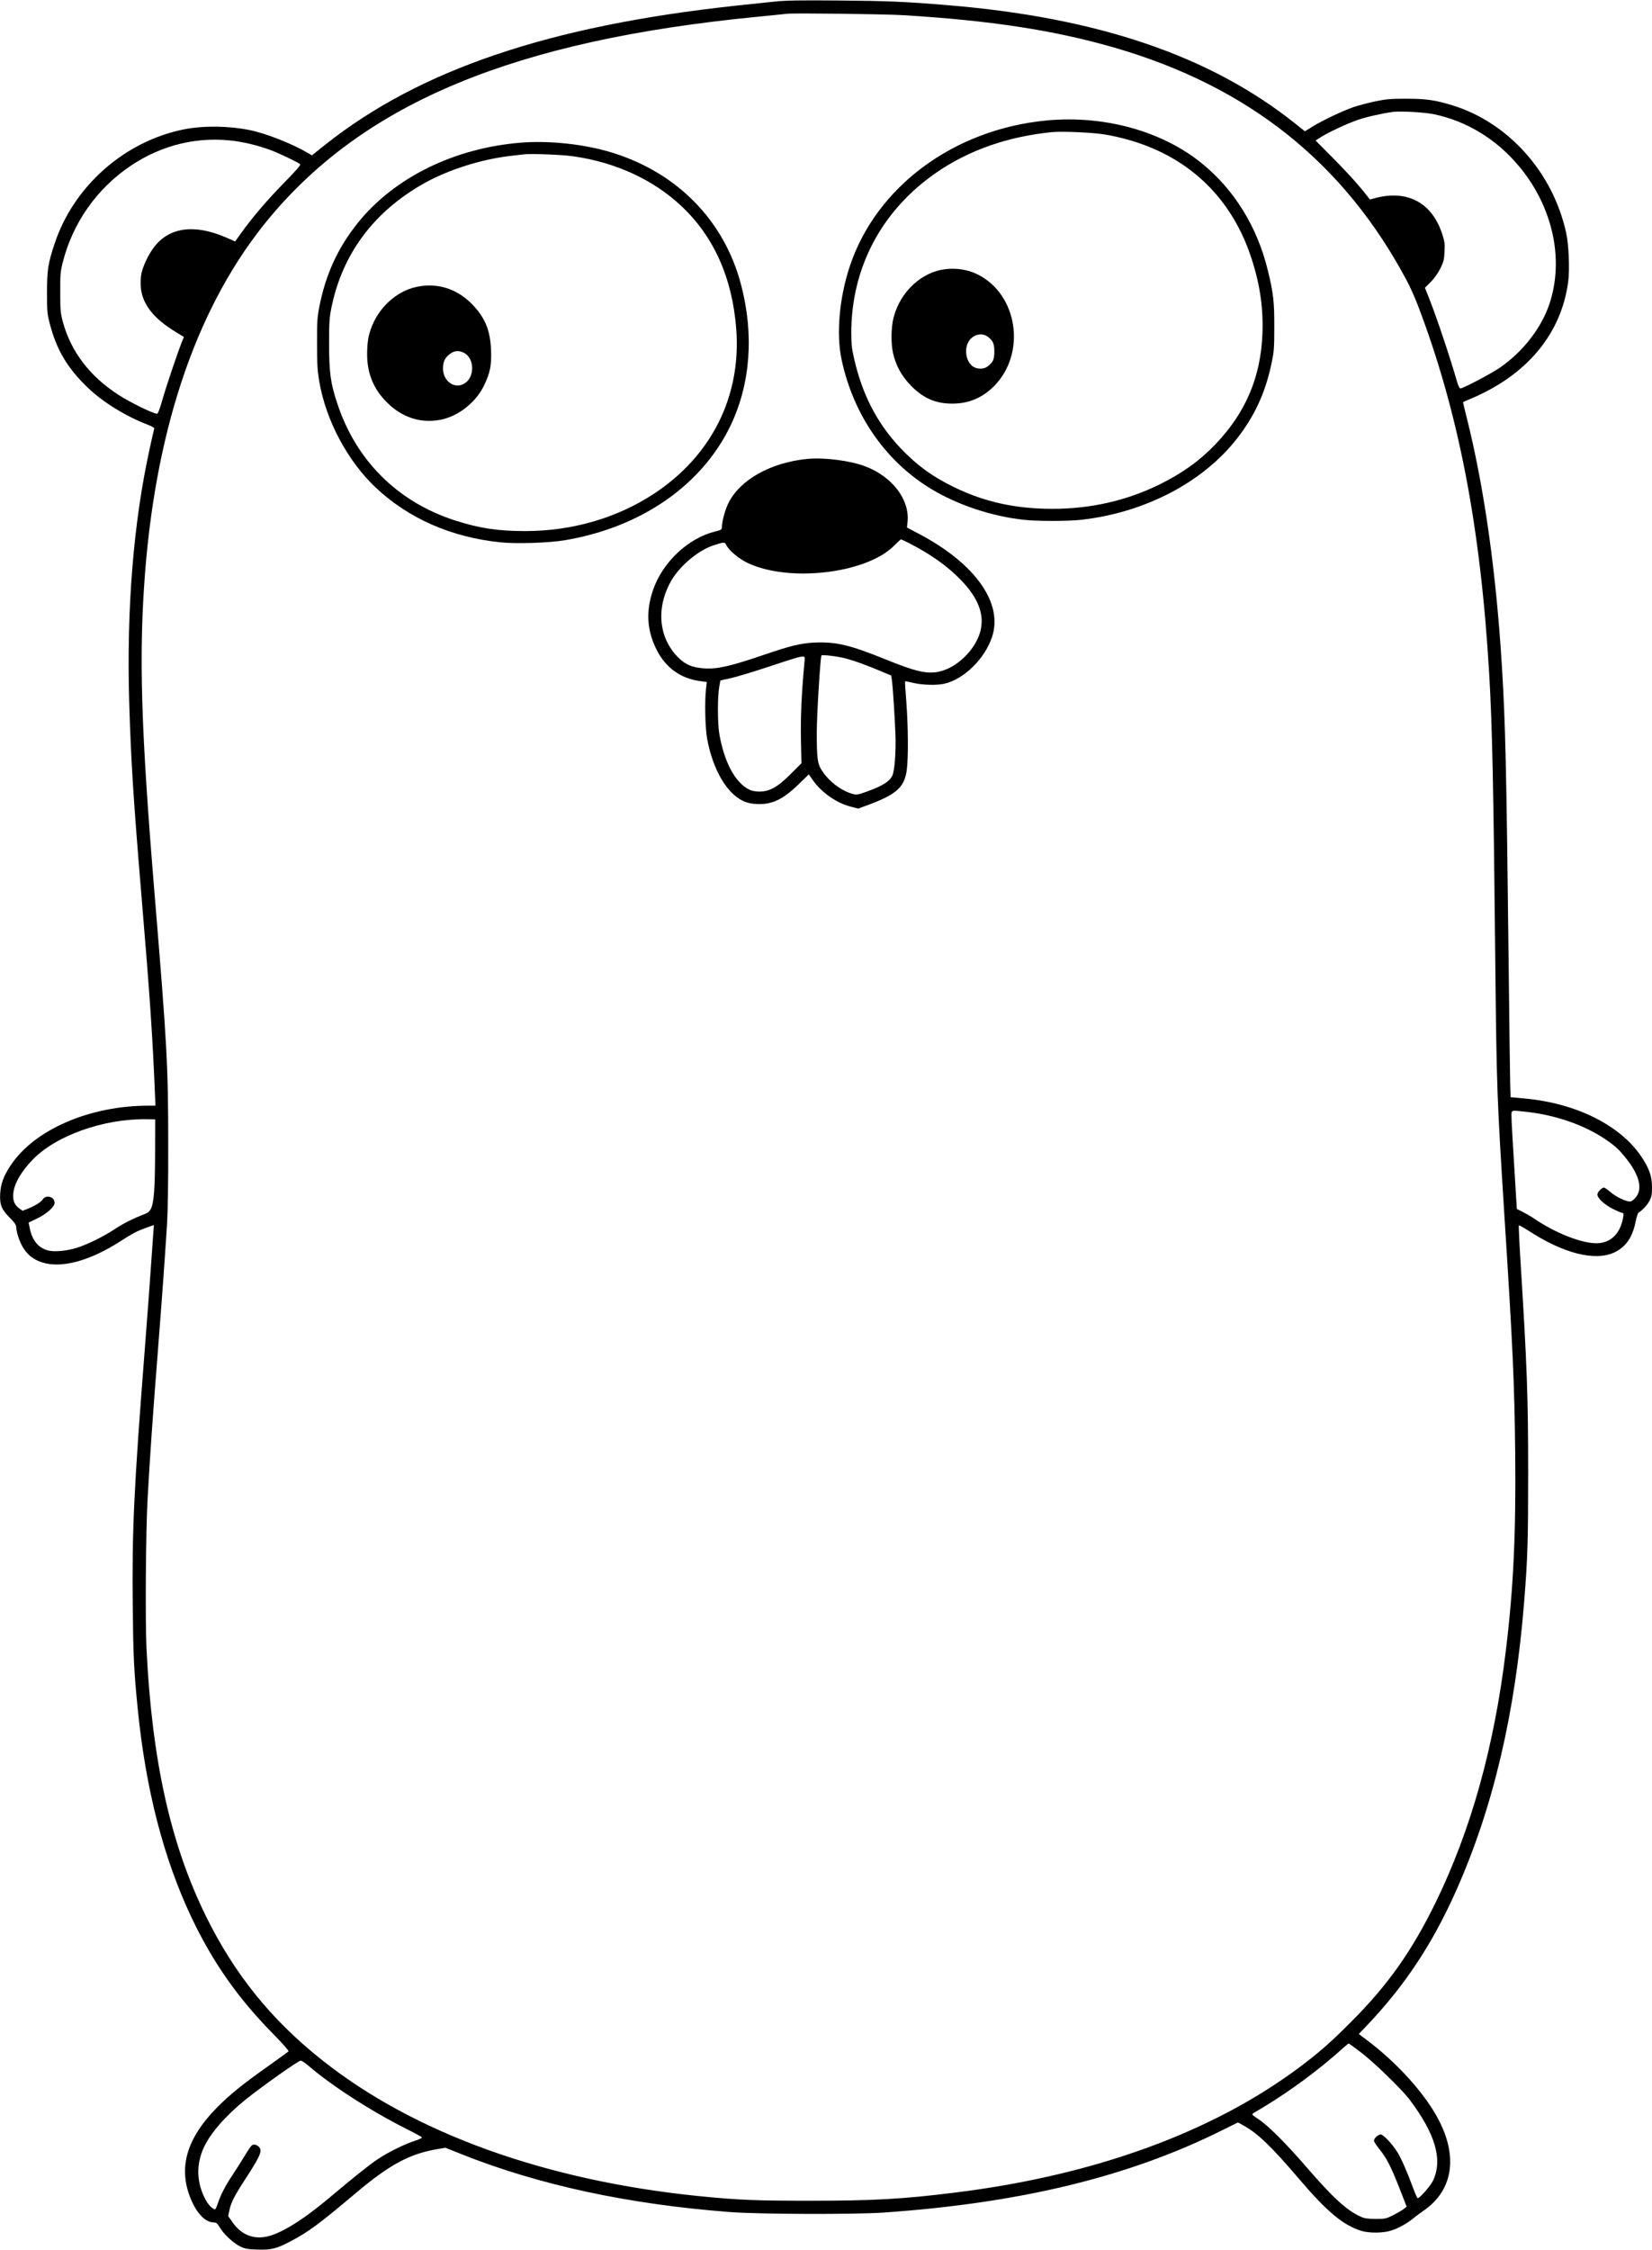 <?xml version="1.0" encoding="UTF-8"?><svg width="1634pt" height="2224pt" version="1.0" viewBox="0 0 1634 2224" xmlns="http://www.w3.org/2000/svg"><g transform="translate(0 2224) scale(.1 -.1)"><path d="m7660 22224c-80-8-251-26-380-40-1849-199-3131-634-4065-1376l-130-104-40 24c-153 90-415 194-575 226-212 43-460 45-652 7-587-118-1090-562-1278-1130-65-195-75-260-75-486 0-187 2-207 28-307 67-258 175-438 375-630 153-146 378-285 600-369 35-14 60-29 58-35-3-7-23-95-45-197-161-731-230-1583-203-2510 18-586 40-939 122-1922 82-973 111-1406 133-1957l5-108h-72c-580-1-1124-236-1359-588-71-106-99-181-105-280-6-111 12-157 95-240 47-47 63-70 63-91 0-15 7-52 16-82 44-146 119-230 243-269 189-60 467 15 766 206 135 86 166 102 255 135l82 29-6-82c-3-46-13-186-22-313-8-126-35-484-59-795-111-1419-130-1821-122-2579 5-503 12-634 48-1001 79-805 257-1493 535-2079 209-438 452-786 798-1139 99-100 166-176 160-181-5-5-96-70-202-146-256-181-375-278-502-405-318-321-397-624-246-945 59-124 136-195 214-195 22 0 33-10 57-51 40-67 136-156 205-188 47-22 72-26 167-29 137-4 188 8 331 84 173 91 276 167 643 476 329 278 532 387 799 432l85 15 165-66c763-303 1644-493 2650-570 286-22 1235-25 1520-5 1353 94 2426 354 3345 812l160 79 63-35c135-76 274-210 537-519 282-331 443-465 624-519 80-23 216-21 294 5 76 25 154 69 221 124 28 22 72 55 97 72 306 210 347 569 111 965-143 242-403 520-675 723l-77 58 77 81c377 395 653 812 888 1341 365 822 581 1743 670 2845 35 437 40 604 40 1275 0 764-11 1059-76 2103-12 189-19 345-16 348 3 4 45-20 94-51 346-226 658-305 850-216 114 54 181 151 211 305 9 45 22 85 29 89 40 24 87 76 109 118 20 40 24 63 24 133 0 106-27 185-104 300-209 313-647 531-1158 577l-137 13-4 145c-2 80-9 610-15 1176-22 1963-32 2370-67 2945-58 940-176 1769-350 2461-20 78-35 143-33 144 2 2 32 15 68 30 562 235 902 642 971 1160 16 123 6 363-20 483-131 598-571 1090-1126 1261-174 53-261 65-460 65-155 0-197-4-306-27-69-15-166-40-215-57-108-38-302-130-403-192l-74-46-98 78c-838 668-1951 1047-3439 1169-420 35-590 42-1085 46-370 3-513 1-625-11zm1270-134c867-52 1497-149 2090-320 1326-384 2272-1136 2893-2301 31-57 79-165 108-239 403-1052 623-2186 709-3655 30-515 42-1088 60-2850 13-1242 17-1342 90-2500 84-1311 99-1653 107-2345 8-799-17-1341-93-1960-115-950-345-1771-693-2485-237-484-473-818-841-1186-200-200-311-298-505-443-858-643-2030-1070-3405-1240-520-65-810-81-1435-81-541 0-714 7-1095 45-1524 153-2828 623-3739 1349-499 396-862 847-1142 1415-352 714-536 1541-590 2651-13 273-7 1174 11 1480 22 400 52 832 100 1440 48 617 66 868 92 1270 8 128 13 416 12 800 0 766-12 980-134 2455-137 1658-158 2375-95 3190 116 1477 531 2663 1224 3499 955 1150 2436 1762 4831 1995 140 14 273 27 295 30 73 8 967-3 1145-14zm5257-980c324-69 617-248 838-514 334-400 448-920 300-1362-79-234-255-463-480-622-84-60-373-212-401-212-8 0-22 31-34 73-72 248-195 615-274 817l-42 105 58 58c36 37 71 86 95 134 32 66 37 86 41 165 4 78 1 100-23 175-100 305-337 436-650 358l-66-17-22 29c-90 116-195 232-343 381l-172 173 47 30c80 51 262 136 369 173 90 31 246 66 352 80 76 9 317-4 407-24zm-11857-265c116-17 237-48 355-92 71-26 260-117 283-135 9-8-30-54-160-187-166-169-312-340-428-502l-54-76-89 39c-313 136-564 102-714-96-53-70-105-177-123-254-7-31-11-88-8-131 10-171 122-318 350-455l77-47-21-52c-40-99-156-442-193-574-23-81-43-133-50-133-39 0-269 112-385 188-283 183-468 426-548 719-24 90-26 114-26 293-1 172 2 206 23 290 98 394 338 736 675 962 314 210 671 293 1036 243zm12768-9596c286-31 569-129 776-268 102-69 139-103 208-190 141-176 171-317 85-401-26-25-38-30-61-26-52 11-130 51-179 94-27 23-55 42-63 42-21 0-64-45-64-68 0-36 68-100 152-142 44-22 87-40 95-40 12 0 13-9 8-42-28-165-124-258-267-258-146 0-403 101-608 240-30 21-82 51-116 68l-61 31-7 113c-38 617-46 760-46 806 0 61-8 58 148 41zm-13564-404c-1-347-11-493-41-553-14-29-29-41-68-56-104-39-216-96-291-147-103-69-268-151-374-184-98-31-225-43-286-26-93 25-154 98-178 212l-13 64 81 38c93 44 176 117 176 156 0 60-83 85-116 36-19-29-76-64-150-94l-51-20-31 22c-44 32-62 68-62 126 0 99 66 223 186 350 227 242 707 414 1134 407l85-1-1-330zm11925-8892c124-93 408-368 483-468 256-340 330-594 232-802-25-51-131-173-151-173-5 0-24 42-43 93-59 161-118 296-156 358-49 81-141 179-167 179s-67-38-67-62c0-10 25-48 55-85 69-84 115-174 200-392l68-174-29-24c-16-13-63-40-104-61-71-35-78-37-175-37-81 1-109 5-148 23-138 63-273 186-537 492-205 236-375 407-474 472-68 46-68 46-45 61 13 7 60 36 104 62 270 164 545 368 785 584 25 22 47 40 49 41 3 0 57-39 120-87zm-10410-132c232-200 621-450 971-626 82-41 151-79 154-84s-31-21-77-36c-105-35-253-108-360-179-91-61-235-176-483-385-257-216-480-354-618-381-136-28-252 22-337 143l-42 60 11 54c17 81 51 148 161 316 128 197 158 257 145 294-11 32-56 53-81 37-9-5-46-59-82-120-37-60-89-143-117-184-62-91-115-195-140-273-10-31-22-57-27-57-22 0-65 43-90 89-93 169-100 348-22 520 66 144 215 315 414 476 161 129 522 385 545 385 10 0 44-22 75-49z"/><path d="m10350 21049c-918-88-1683-655-1945-1442-103-310-135-668-81-921 116-546 433-1005 887-1280 262-158 600-271 921-305 125-14 431-14 556 0 631 69 1206 368 1545 801 177 226 283 456 344 747 24 115 27 146 27 356 1 250-9 339-64 563-105 431-333 799-655 1059-394 319-967 476-1535 422zm575-138c720-122 1229-548 1449-1212 87-262 122-496 113-754-16-433-166-785-467-1099-158-164-327-285-555-397-325-159-678-239-1055-239-366 0-674 68-975 215-214 104-367 216-528 385-231 244-380 532-461 893-21 91-26 141-26 245 0 649 303 1218 849 1591 321 219 701 351 1136 395 99 10 405-4 520-23z"/><path d="m9350 19579c-234-27-445-223-511-476-26-99-28-259-5-358 29-124 87-227 179-320 123-124 242-175 407-175 159 0 295 56 409 170 327 325 239 915-165 1110-93 45-202 62-314 49zm419-667c53-39 66-69 66-147 0-80-13-108-69-149-37-28-103-27-144 2-64 46-86 159-46 237 38 75 131 103 193 57z"/><path d="m5157 20830c-661-51-1260-346-1620-796-197-246-318-512-380-834-19-99-22-149-21-360 0-206 4-265 22-372 66-383 278-782 555-1045 325-307 749-494 1236-544 161-17 481-6 640 21 753 127 1352 542 1637 1133 197 412 234 901 103 1396-166 630-629 1103-1274 1302-268 83-616 121-898 99zm513-135c415-59 785-228 1062-485 325-301 510-711 550-1218 52-668-243-1259-817-1635-368-240-804-366-1270-367-273 0-455 28-697 106-567 184-978 593-1163 1159-66 198-80 305-80 590 0 211 3 254 23 353 108 533 420 951 917 1230 241 135 568 238 855 271 52 6 111 13 130 15 73 9 380-3 490-19z"/><path d="m4120 19404c-203-43-383-211-455-425-22-66-29-108-33-196-9-214 52-377 193-519 156-157 351-216 553-169 168 40 333 174 410 335 60 125 75 199 69 350-8 199-62 327-196 461-148 148-342 206-541 163zm466-650c105-50 114-234 14-301-103-71-229 24-218 163 5 61 26 96 78 132 39 26 79 28 126 6z"/><path d="m7990 17704c-365-35-671-205-786-439-33-67-63-180-64-236 0-24-6-28-67-43-268-67-519-303-614-579-71-208-61-393 32-583 90-184 243-294 442-318l58-8-8-71c-14-123-8-383 11-487 44-246 147-458 274-564 71-58 127-80 219-84 149-7 258 45 415 198l98 95 37-53c87-126 240-233 385-268l67-17 103 38c275 102 355 175 377 344 16 120 14 427-4 667-9 114-15 208-13 209 2 2 39-5 83-16 88-21 232-25 305-8 193 44 397 243 471 458 116 336-164 732-728 1027l-112 59 6 60c20 218-151 442-416 544-147 57-404 90-571 75zm1005-835c205-105 367-219 495-348 190-191 255-364 202-538-55-178-234-347-406-383-119-25-233 2-535 125-347 140-479 171-690 163-136-6-238-30-493-117-342-117-471-147-603-138-119 8-187 37-260 111-193 195-218 493-63 760 84 144 267 297 413 344 109 36 113 36 129 3 28-53 117-129 201-171 404-200 1175-114 1456 163 35 35 66 64 69 65s41-16 85-39zm-626-1139c92-25 201-65 341-124l105-44 7-49c10-73 28-358 35-538 6-173-9-360-32-405-30-58-97-99-251-155-87-32-101-34-138-24-114 31-235 122-306 231-45 69-52 121-51 392 0 159 35 729 46 746 7 11 165-9 244-30zm-413-47c-28-301-38-528-34-748l5-240-106-106c-132-132-208-174-311-174-46 1-76 7-105 22-136 72-242 271-290 547-18 104-19 368-1 465l11 64 102 23c56 12 218 61 360 108 285 94 317 104 352 105 23 1 23 0 17-66z"/></g></svg>